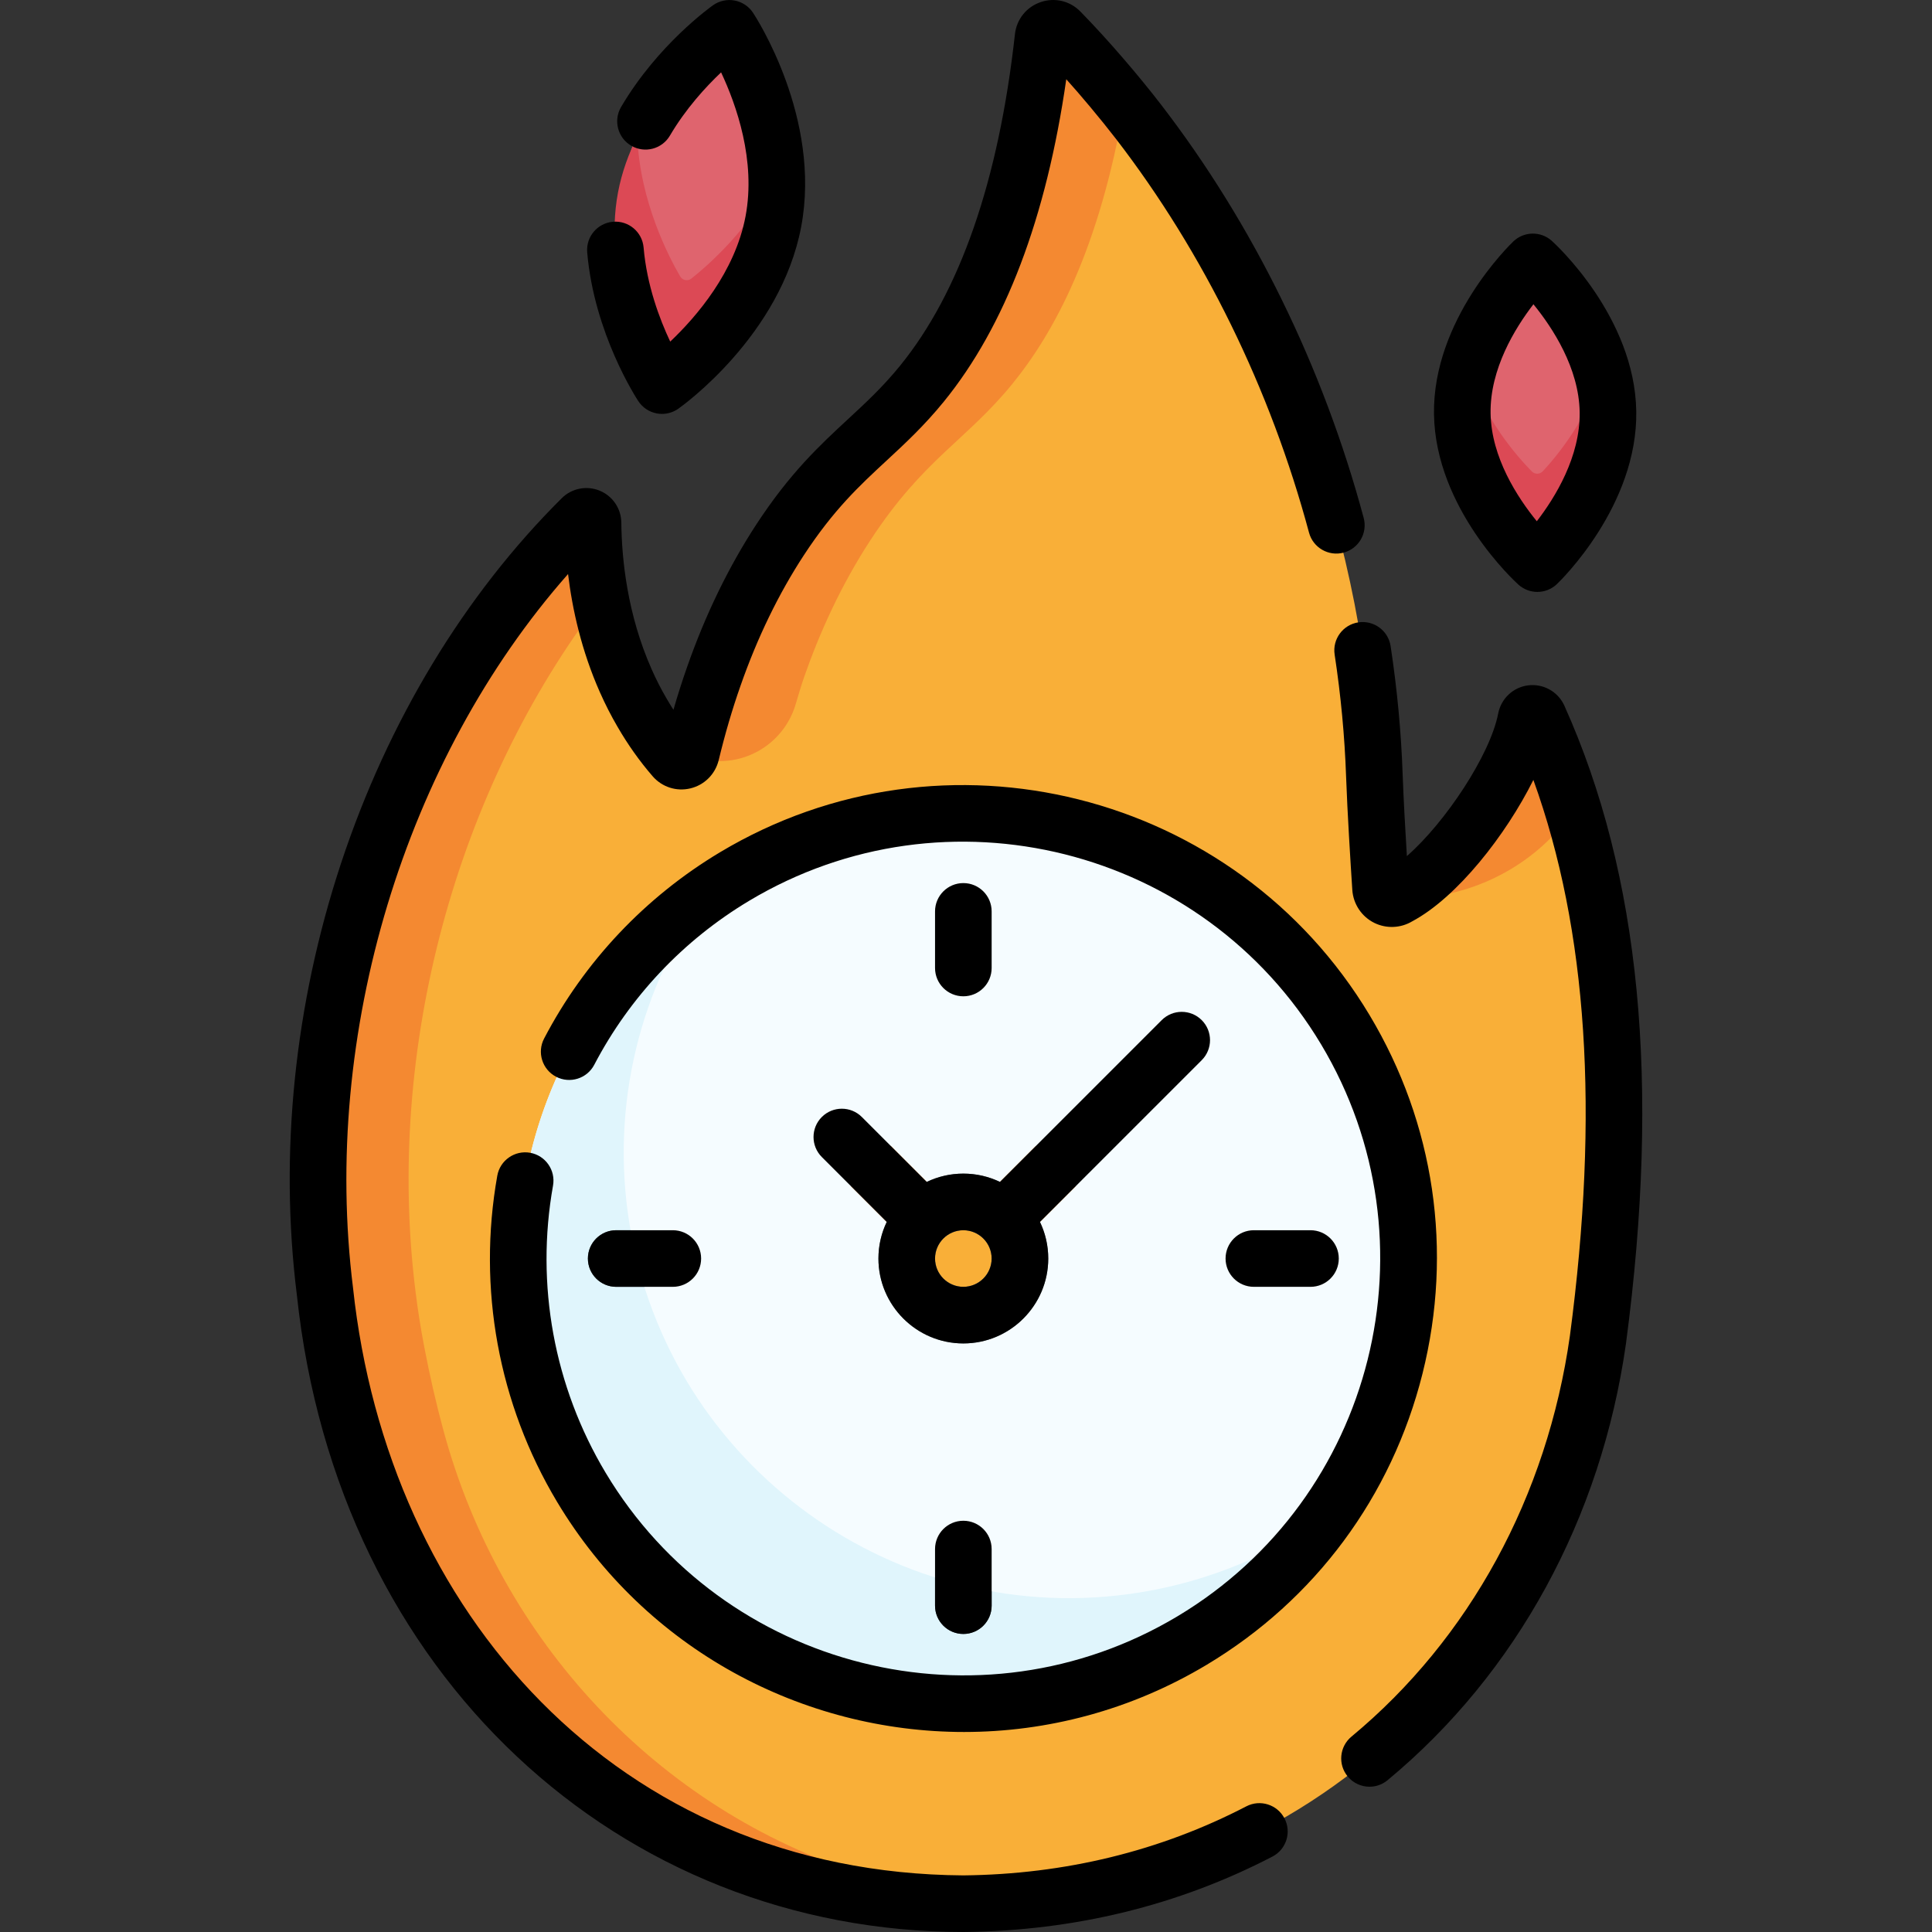<svg xmlns="http://www.w3.org/2000/svg" id="Capa_1" height="512" viewBox="0 0 511.958 511.958" width="512"><rect x="0" y="0" width="511.958" height="511.958" fill="#333333" stroke="none"/><g><g><path d="m423.435 355.028c-12.172 85.87-79.73 148.493-168.09 149.43-17.261.166-29.704-3.821-45.879-8.939-54.788-17.336-93.206-58.583-108.255-114.043-1.945-7.169-3.673-14.692-5.176-22.578-.9-4.75-1.66-9.53-2.25-14.33-9.27-74.05 4.035-142.129 55.085-192.879 1.11-1.11 2.99-.34 3.01 1.22.055 5.177 5.74-2.017 7.303 6.079 1.29 6.681 3.358 14.009 6.641 21.41 1.36 3.07 2.8 5.86 4.28 8.39 2.87 4.97 5.85 8.93 8.5 11.99 1.4 1.63 4.04.97 4.55-1.11 1.5-6.21 8.092-11.339 10.652-18.629 4.06-11.61 9.69-24.15 17.57-36.2 14.02-21.43 25.349-25.222 37.579-40.242 12.56-15.42 25.459-31.238 30.979-80.908.25-2.21 2.97-3.16 4.52-1.57 5.969 6.117 8.117-1.284 13.493 5.397 1.163 1.445 2.312 2.903 3.447 4.372.11.13.21.26.32.4 38.2 49.61 60.39 112.75 62.48 173.24.336 9.418 1.169 22.702 1.637 29.808.152 2.303 2.732 3.576 4.653 2.298 13.633-7.109 29.855-19.768 32.683-34.536.329-1.646 2.562-1.932 3.3-.424 3.545 7.881 7.847 3.477 10.474 12.132 11.46 37.753 14.041 83.284 6.494 140.222z" fill="#f9af38"></path><circle cx="255.277" cy="333.495" fill="#f5fcff" r="117.989"></circle><path d="m351.405 401.798c-17.65 24.85-44.84 42.9-77.23 48.16-64.22 10.42-124.94-33.34-135.36-97.56-7.45-45.88 12.76-89.97 48.32-115.2-17.35 24.41-25.49 55.38-20.32 87.2 10.42 64.22 71.14 107.98 135.36 97.56 18.34-2.98 35.02-10.06 49.23-20.16z" fill="#e0f5fc"></path><path d="m266.175 504.028c-3.57.25-7.18.39-10.83.43-17.26.17-34.28-2.53-50.45-7.65-54.79-17.34-96.3-62.16-111.35-117.62-1.95-7.17-3.68-14.69-5.18-22.58-.9-4.75-1.66-9.53-2.25-14.33-9.27-74.05 16.97-154.18 68.02-204.93 1.11-1.11 2.99-.34 3.01 1.22.05 5.18.48 12.32 2.04 20.42-38.43 50.24-57.11 119.05-49.07 183.29.59 4.8 1.35 9.58 2.25 14.33 1.5 7.89 3.23 15.41 5.18 22.58 15.05 55.46 56.56 100.28 111.35 117.62 12.04 3.81 24.55 6.28 37.28 7.22z" fill="#f48931"></path><path d="m201.296 61.476c-4.123 21.855-17.337 26.633-23.083 31.195-.95.755-2.349.491-2.96-.557-3.692-6.333-13.825-18.658-9.702-40.511.849-4.503.498-9.36 2.287-13.297 6.895-15.171 19.092-25.815 23.654-29.437.95-.755 2.349-.491 2.96.557 3.299 5.659 12.363 23.102 11.313 42.342-.125 2.292-4.03 7.383-4.469 9.708z" fill="#df646e"></path><path d="m204.935 58.698c-4.13 21.86-21.98 37.56-27.73 42.12-.95.76-2.35.49-2.96-.56-3.69-6.33-14.6-27.42-10.48-49.27 1.01-5.35 2.84-10.33 5.12-14.86.6 17.12 8.36 31.99 11.36 37.13.61 1.05 2.01 1.32 2.96.56 4.34-3.44 15.59-13.24 22.61-27.25.14 3.95-.11 8.03-.88 12.13z" fill="#dc4955"></path><path d="m423.467 108.838c.274 18.372-10.332 30.623-14.749 35.362-.78.836-2.092.855-2.895.041-4.555-4.615-15.529-14.475-15.803-32.85-.051-3.445-2.163-8.548-1.417-11.748 3.231-13.866 12.576-24.924 16.165-28.774.78-.836 2.092-.855 2.895-.041 3.674 3.723 13.236 14.398 16.939 28.033.886 3.267-1.188 6.425-1.135 9.977z" fill="#df646e"></path><path d="m426.095 109.118c.27 18.37-12.86 34.03-17.28 38.77-.78.83-2.09.85-2.9.04-4.55-4.62-18.15-19.92-18.43-38.29-.06-4.22.58-8.29 1.67-12.12 3.82 13.33 13.15 23.74 16.76 27.41.81.81 2.12.79 2.9-.04 3.41-3.65 11.98-13.78 15.61-26.65.99 3.45 1.61 7.1 1.67 10.88z" fill="#dc4955"></path><g><path d="m170.755 340.998h-7.47c-4.14 0-7.5-3.36-7.5-7.5 0-4.15 3.36-7.5 7.5-7.5h3.81c.9 5.14 2.13 10.15 3.66 15z" fill="#4e5a61"></path></g><g><path d="m262.775 421.678v3.8c0 4.15-3.36 7.5-7.5 7.5s-7.5-3.35-7.5-7.5v-7.48c4.89 1.55 9.89 2.79 15 3.68z" fill="#4e5a61"></path></g><g fill="#f48931"><path d="m416.935 214.808c-.476.706-1.002 1.431-1.567 2.167-10.35 13.492-26.583 21.162-43.588 21.162h-2.565l.02-.03c13.192-5.999 27.003-25.714 33.15-40.95 1.456-2.151 1.36-10.988 5.29-7.13 3.614 8.022 6.705 16.349 9.26 24.781z"></path><path d="m297.945 27.518c-6.56 38.56-18.69 60.71-29.67 74.19-12.23 15.02-23.54 19.91-37.56 41.34-7.88 12.05-13.51 24.59-17.57 36.2-.7 1.994-1.492 4.576-2.274 7.275-2.6 8.981-10.822 15.165-20.172 15.165h-9.744l.01-.03c3.735-.915 6.481-21.457 9.971-27.309 9.244-30.176 34.705-53.774 53.339-72.641 12.56-15.42 26.61-42.17 32.13-91.84.25-2.21 2.97-3.16 4.52-1.57 5.97 6.12 11.65 12.54 17.02 19.22z"></path></g><circle cx="255.275" cy="333.495" fill="#f9af38" r="15"></circle><path d="m249.975 328.188c-1.47 1.47-3.39 2.2-5.31 2.2s-3.84-.73-5.3-2.2l-13.92-13.92c2.74-4.24 6.36-7.86 10.61-10.6l13.92 13.92c2.93 2.93 2.93 7.67 0 10.6z" fill="#f48931"></path><path d="m285.105 314.268-13.92 13.92c-1.46 1.47-3.38 2.2-5.3 2.2s-3.84-.73-5.31-2.2c-2.93-2.93-2.93-7.67 0-10.6l13.92-13.92c4.25 2.74 7.87 6.36 10.61 10.6z" fill="#f48931"></path><path d="m255.275 355.995c-12.406 0-22.5-10.094-22.5-22.5s10.094-22.5 22.5-22.5 22.5 10.094 22.5 22.5-10.094 22.5-22.5 22.5zm0-30c-4.136 0-7.5 3.364-7.5 7.5s3.364 7.5 7.5 7.5 7.5-3.364 7.5-7.5-3.364-7.5-7.5-7.5z" fill="#5f6c75"></path></g><g><path d="m330.266 478.658c-22.827 11.857-48.061 18.015-74.993 18.3-91.805-.626-152.538-70.007-161.716-155.612-8.446-67.468 13.755-140.233 56.972-189.231 1.133 9.369 3.562 20.323 8.439 31.323 1.416 3.194 2.984 6.27 4.642 9.102 2.74 4.744 5.878 9.169 9.305 13.124 2.481 2.89 6.322 4.138 10.025 3.25 3.716-.888 6.589-3.746 7.505-7.484 1.69-6.996 3.58-13.438 5.78-19.705 4.452-12.734 10.093-24.365 16.766-34.569 7.936-12.13 14.76-18.45 21.984-25.142 4.874-4.515 9.915-9.182 15.115-15.568 16.281-19.987 27.183-48.702 32.46-85.447 3.572 3.944 8.936 10.321 13.222 15.867 23.21 30.143 40.882 66.199 51.104 104.272 1.073 4.001 5.191 6.372 9.188 5.299 4.001-1.073 6.373-5.188 5.299-9.188-10.729-39.965-29.3-77.842-53.705-109.536-5.756-7.48-13.996-17.137-21.362-24.651-2.756-2.825-6.793-3.783-10.536-2.502-3.753 1.286-6.36 4.529-6.808 8.48-4.313 38.804-14.571 68.389-30.491 87.934-4.535 5.569-8.976 9.681-13.677 14.034-7.571 7.013-15.4 14.264-24.346 27.937-7.338 11.222-13.519 23.949-18.368 37.82-1.299 3.698-2.496 7.451-3.61 11.318-.646-1.004-1.273-2.031-1.88-3.081-1.396-2.387-2.708-4.958-3.897-7.643-6.457-14.561-7.935-29.174-8.037-38.889-.049-3.734-2.314-7.056-5.771-8.461-3.459-1.405-7.398-.605-10.025 2.02-25.816 25.665-46.032 59.101-58.463 96.692-12.358 37.375-16.408 76.965-11.714 114.472 10.747 100.967 85.753 168.753 176.754 168.766 29.315-.312 56.821-7.036 81.756-19.989 3.676-1.909 5.108-6.437 3.198-10.112-1.912-3.678-6.441-5.109-10.115-3.2z"></path><path d="m414.518 186.948c-.033-.075-.068-.148-.104-.222-1.747-3.567-5.576-5.618-9.508-5.11-3.938.511-7.105 3.47-7.896 7.421-2.097 10.946-13.971 28.876-24.204 37.819-.42-6.853-.888-15.165-1.117-21.588-.388-11.225-1.463-22.686-3.194-34.065-.624-4.096-4.457-6.9-8.544-6.286-4.095.624-6.909 4.448-6.286 8.544 1.645 10.806 2.665 21.682 3.034 32.335.338 9.486 1.178 22.889 1.648 30.036.246 3.727 2.479 7.069 5.826 8.722 3.197 1.578 7.001 1.412 10.045-.41 11.884-6.341 24.823-22.849 32.108-37.473 14.363 39.75 17.521 88.15 9.682 147.305-6.029 42.539-26.589 80.259-57.89 106.211-3.188 2.644-3.63 7.372-.986 10.561 1.483 1.789 3.622 2.713 5.777 2.713 1.687 0 3.384-.565 4.783-1.727 34.18-28.339 56.612-69.412 63.176-115.72 9.144-68.977 3.796-124.278-16.35-169.066z"></path><path d="m169.166 106.321c1.119 1.69 2.875 2.855 4.868 3.23.46.086.924.129 1.386.129 1.536 0 3.049-.473 4.322-1.371 1.105-.779 27.128-19.419 32.562-48.217 5.434-28.804-12.023-55.597-12.769-56.724-1.119-1.69-2.875-2.855-4.868-3.23-1.988-.37-4.052.074-5.708 1.242-.595.419-14.669 10.455-24.372 26.958-2.1 3.571-.907 8.167 2.663 10.267 3.572 2.101 8.167.907 10.267-2.663 4.192-7.13 9.471-12.886 13.564-16.764 4.042 8.591 9.27 23.359 6.482 38.133-2.791 14.795-13.067 26.675-19.963 33.211-2.816-5.966-6.202-14.941-7.052-24.923-.351-4.127-3.979-7.187-8.108-6.837-4.127.351-7.188 3.981-6.837 8.108 1.829 21.511 13.084 38.728 13.563 39.451z"></path><path d="m402.365 154.922c1.429 1.287 3.226 1.929 5.021 1.929 1.866 0 3.731-.693 5.178-2.073.874-.834 21.402-20.708 21.028-45.772-.373-25.06-21.478-44.364-22.375-45.174-2.915-2.628-7.361-2.563-10.198.145-.874.834-21.402 20.707-21.028 45.772.371 25.059 21.476 44.364 22.374 45.173zm3.976-74.295c5.073 6.221 12.077 16.901 12.252 28.601.175 11.76-6.474 22.57-11.354 28.898-5.073-6.221-12.078-16.901-12.252-28.601-.174-11.758 6.475-22.57 11.354-28.898z"></path><path d="m362.937 269.023c-35.549-59.362-112.767-78.736-172.134-43.188-19.825 11.873-35.947 28.943-46.622 49.366-1.919 3.671-.499 8.202 3.172 10.121 3.672 1.919 8.202.5 10.121-3.172 9.394-17.972 23.584-32.995 41.036-43.446 52.27-31.301 120.257-14.243 151.558 38.025s14.243 120.256-38.025 151.557c-52.266 31.301-120.256 14.243-151.558-38.024-13.672-22.83-18.623-49.853-13.94-76.091.728-4.077-1.988-7.973-6.066-8.701-4.071-.72-7.973 1.988-8.701 6.066-5.317 29.801.308 60.497 15.839 86.433 23.491 39.225 65.166 60.99 107.869 60.987 21.924-.002 44.126-5.741 64.265-17.801 28.714-17.195 49.024-44.59 57.19-77.136 8.164-32.545 3.192-66.282-14.004-94.996z"></path><path d="m262.775 256.508v-15c0-4.143-3.357-7.5-7.5-7.5s-7.5 3.357-7.5 7.5v15c0 4.143 3.357 7.5 7.5 7.5s7.5-3.357 7.5-7.5z"></path><path d="m178.288 340.995c4.143 0 7.5-3.357 7.5-7.5s-3.357-7.5-7.5-7.5h-15c-4.143 0-7.5 3.357-7.5 7.5s3.357 7.5 7.5 7.5z"></path><path d="m247.775 410.483v15c0 4.143 3.357 7.5 7.5 7.5s7.5-3.357 7.5-7.5v-15c0-4.143-3.357-7.5-7.5-7.5s-7.5 3.357-7.5 7.5z"></path><path d="m347.262 340.995c4.143 0 7.5-3.357 7.5-7.5s-3.357-7.5-7.5-7.5h-15c-4.143 0-7.5 3.357-7.5 7.5s3.357 7.5 7.5 7.5z"></path><path d="m228.38 295.992c-2.93-2.928-7.678-2.928-10.607 0-2.929 2.93-2.929 7.678 0 10.607l17.202 17.202c-1.408 2.937-2.199 6.225-2.199 9.694 0 12.406 10.094 22.5 22.5 22.5s22.5-10.094 22.5-22.5c0-3.469-.79-6.757-2.199-9.694l42.869-42.869c2.929-2.93 2.929-7.678 0-10.607-2.93-2.928-7.678-2.928-10.607 0l-42.869 42.869c-2.937-1.408-6.225-2.199-9.694-2.199s-6.757.79-9.694 2.199zm34.395 37.503c0 4.136-3.364 7.5-7.5 7.5s-7.5-3.364-7.5-7.5 3.364-7.5 7.5-7.5 7.5 3.365 7.5 7.5z"></path></g></g></svg>